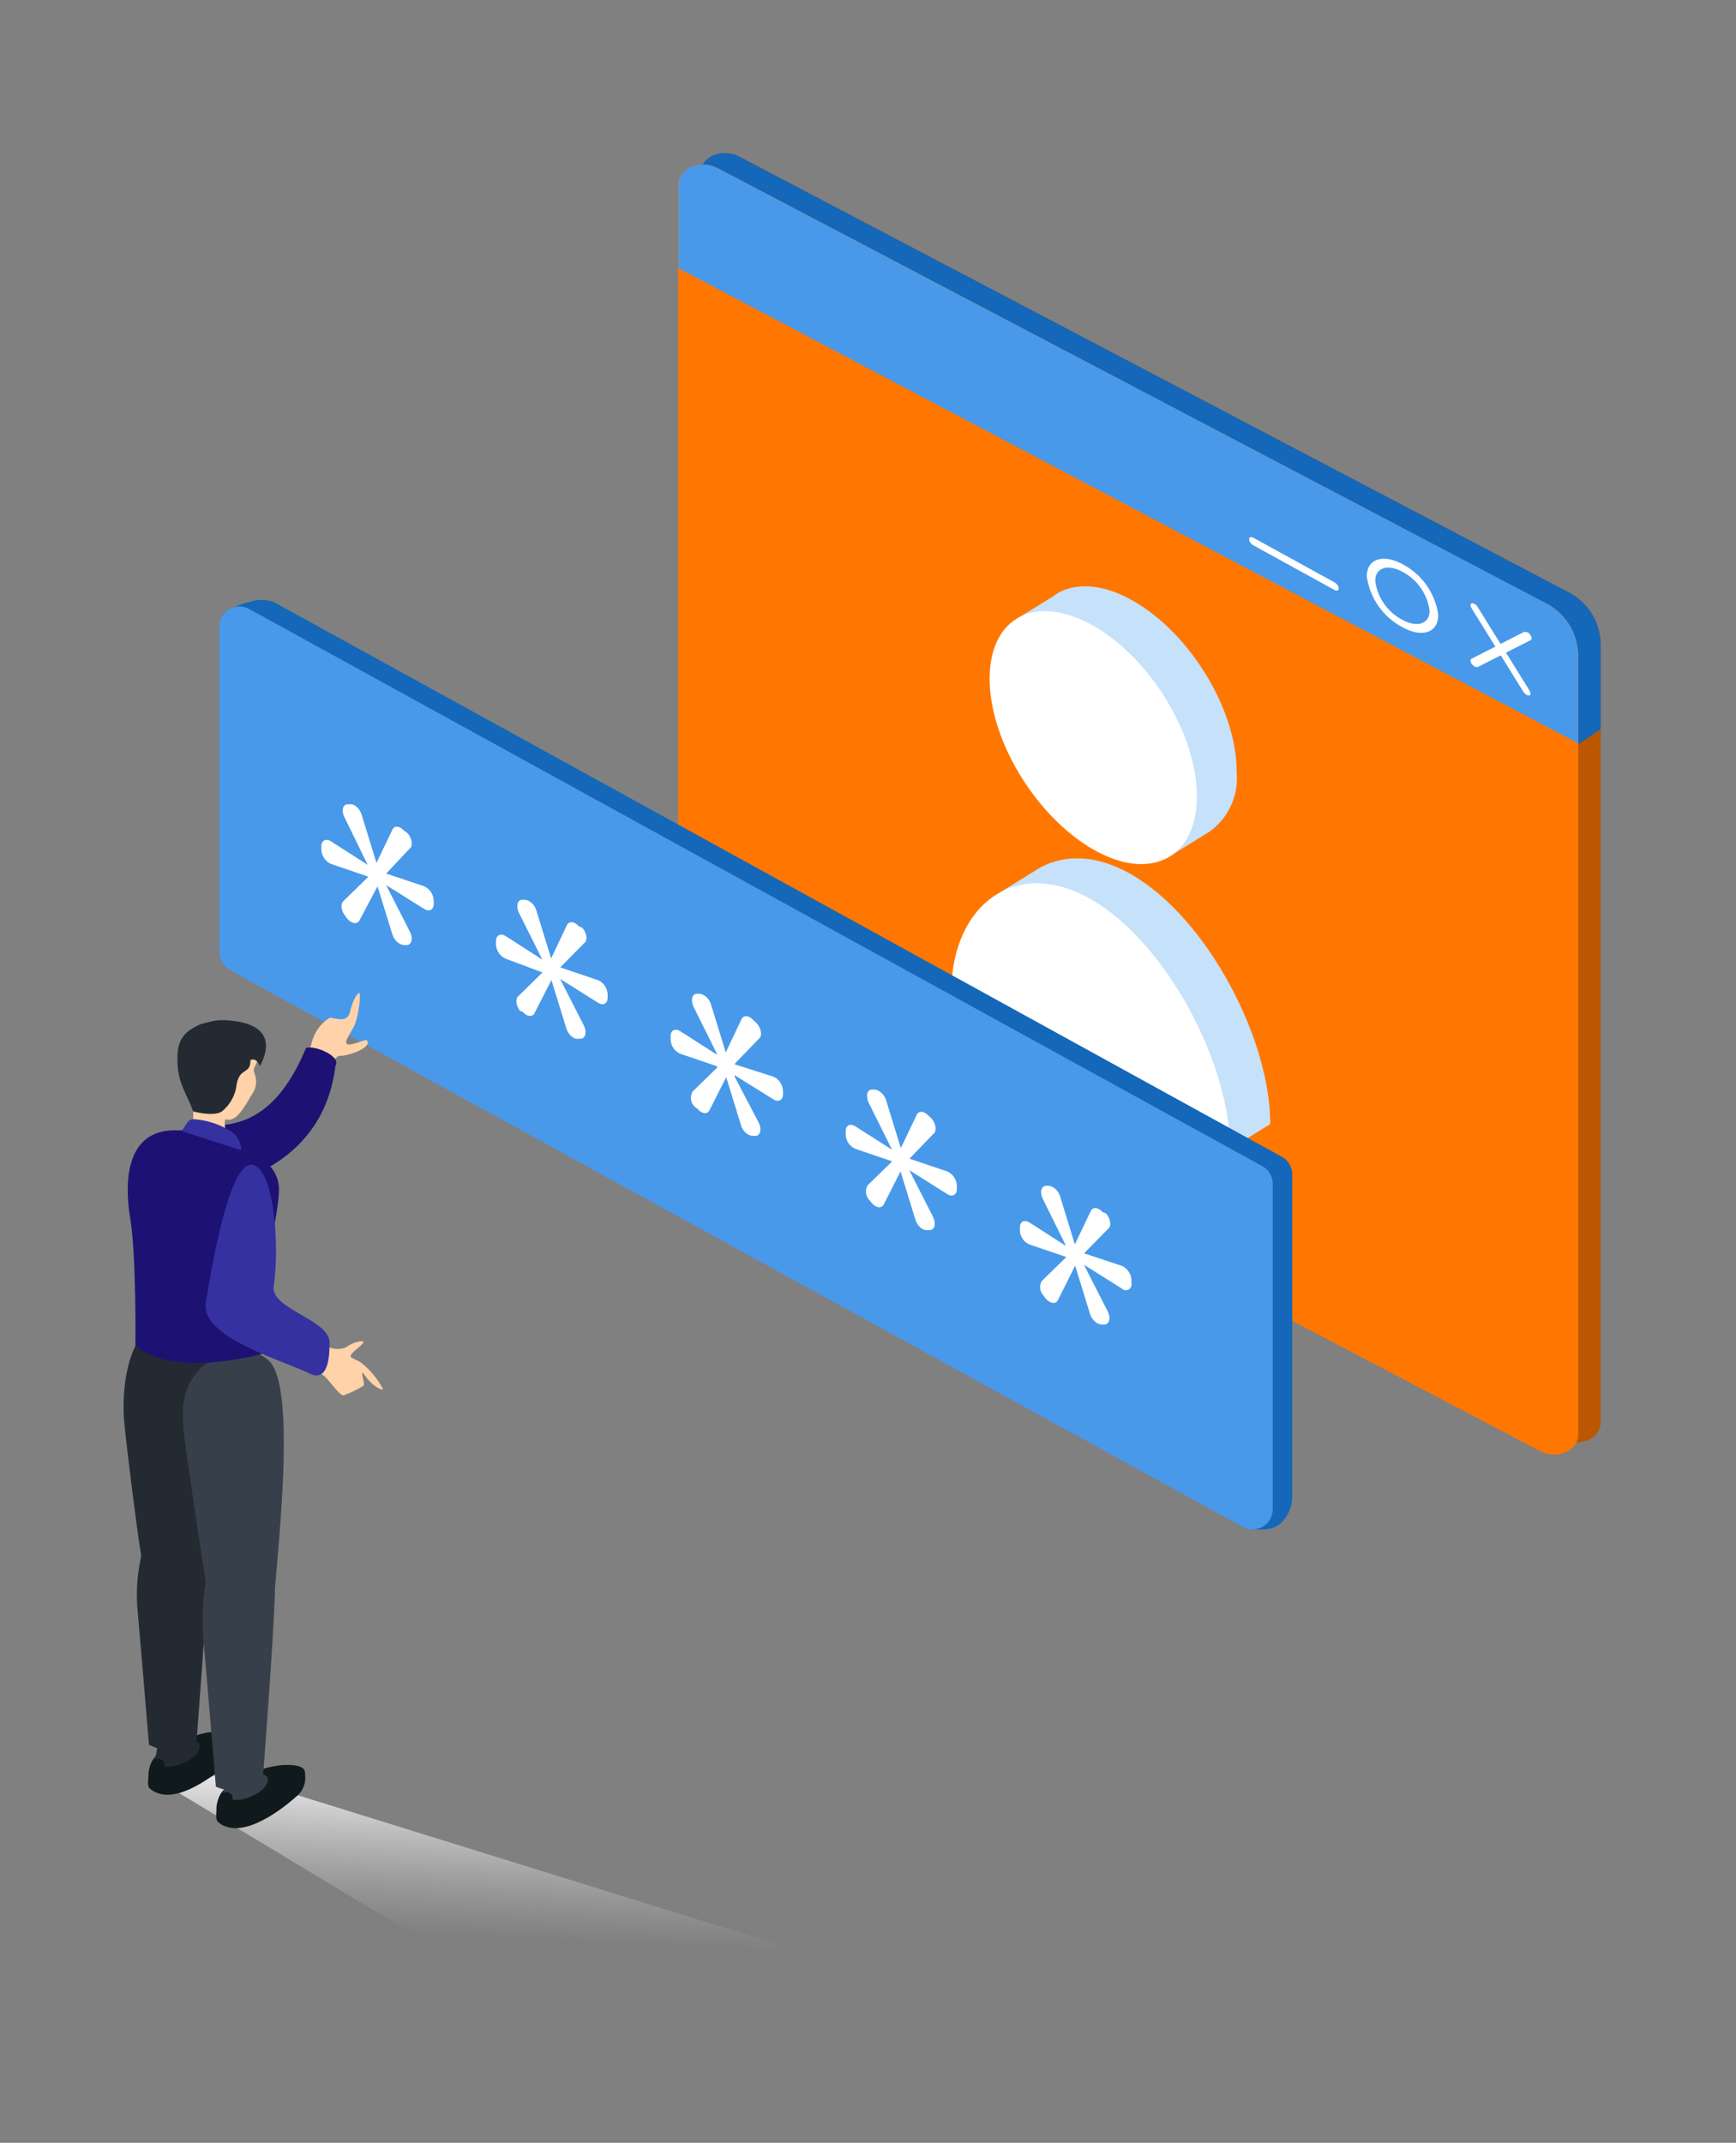 <svg width="295" height="364" fill="none" xmlns="http://www.w3.org/2000/svg"><rect width="100%" height="100%" fill="#808080" stroke="none"/><path d="M37.857 300.999L157.006 337.999H85.886L30.006 304.332L37.857 300.999Z" fill="url(#paint0_linear_1022_82)"/><path d="M272.005 109.084V241.595C272.005 244.404 268.41 245.973 265.473 244.404L254.054 238.406L124.923 170.632C123.249 169.855 121.82 168.636 120.789 167.106C119.758 165.576 119.165 163.794 119.074 161.952V29.441C119.074 26.632 122.695 25.063 125.657 26.607L266.156 100.404C267.83 101.181 269.259 102.4 270.29 103.93C271.321 105.46 271.914 107.242 272.005 109.084Z" fill="#BA5700"/><path d="M272.005 109.084V123.864L268.258 126.395L123.86 42.424L119.049 38.653V29.441C119.049 26.632 122.67 25.063 125.632 26.607L266.156 100.404C267.83 101.181 269.259 102.4 270.29 103.93C271.321 105.46 271.914 107.242 272.005 109.084Z" fill="#1467B9"/><path d="M268.183 111.084V243.645C268.183 246.455 264.588 248.024 261.625 246.455L250.231 240.457L121.101 172.683C120.311 172.283 119.571 171.79 118.898 171.215C117.794 170.357 116.894 169.266 116.264 168.018C115.633 166.771 115.288 165.399 115.252 164.002V31.416C115.328 28.53 118.923 27.063 121.886 28.53L262.41 102.328C264.081 103.121 265.502 104.357 266.519 105.9C267.537 107.444 268.112 109.237 268.183 111.084Z" fill="#FF7700"/><path d="M268.181 111.084V126.269L115.301 45.562V31.416C115.326 28.53 118.922 27.063 121.859 28.53L262.408 102.328C264.079 103.121 265.5 104.357 266.518 105.9C267.535 107.444 268.111 109.237 268.181 111.084Z" fill="#4899E9"/><path d="M205.567 141.25L199.186 145.198L197.085 141.984C195.46 141.51 193.897 140.847 192.426 140.01C182.678 134.392 174.854 121.383 174.93 110.931C174.943 110.084 175.011 109.239 175.133 108.401L172.93 105.009L178.829 101.39C179.326 101.009 179.861 100.678 180.424 100.403C183.615 98.961 188.02 99.416 192.654 102.124C202.402 107.743 210.226 120.751 210.15 131.203C210.323 133.131 209.992 135.071 209.188 136.833C208.385 138.594 207.137 140.116 205.567 141.25Z" fill="#C6E1FA"/><path d="M168.524 163.774C168.509 160.361 169.262 156.988 170.726 153.904L169.916 151.601L176.145 147.754L176.904 147.299C181.057 145.097 186.425 145.173 192.299 148.564C205.389 156.156 215.947 176.909 215.846 190.954L209.01 195.181L193.818 181.059L196.831 179.996L168.524 163.774Z" fill="#C6E1FA"/><path d="M185.892 106.351C195.615 111.944 203.464 124.978 203.388 135.43C203.312 145.882 195.337 149.855 185.664 144.237C175.992 138.618 168.093 125.636 168.169 115.158C168.244 104.681 176.144 100.783 185.892 106.351Z" fill="white"/><path d="M185.463 152.79C198.528 160.383 209.111 181.16 209.01 195.181L161.688 168.025C161.839 154.005 172.398 145.299 185.463 152.79Z" fill="white"/><path d="M226.784 100.226L212.984 92.634C212.788 92.532 212.619 92.384 212.492 92.204C212.364 92.023 212.281 91.815 212.25 91.597C212.25 91.242 212.579 91.141 212.984 91.343L226.784 98.936C226.979 99.036 227.146 99.183 227.27 99.365C227.394 99.546 227.47 99.755 227.492 99.973C227.492 100.328 227.189 100.429 226.784 100.226Z" fill="white"/><path d="M259.42 118.043C259.199 117.907 259.009 117.726 258.863 117.512L250.077 103.339C249.799 102.935 249.849 102.555 250.077 102.479C250.294 102.484 250.505 102.548 250.688 102.664C250.871 102.78 251.018 102.943 251.115 103.137L259.901 117.284C260.154 117.714 260.129 118.094 259.901 118.144C259.734 118.16 259.567 118.124 259.42 118.043Z" fill="white"/><path d="M250.584 113.209C250.41 113.112 250.255 112.984 250.128 112.83C249.824 112.425 249.774 111.995 250.128 111.868L258.99 107.338C259.268 107.338 259.724 107.338 260.028 107.819C260.332 108.3 260.383 108.629 260.028 108.78L251.166 113.285C251.071 113.325 250.967 113.339 250.865 113.326C250.762 113.313 250.665 113.272 250.584 113.209Z" fill="white"/><path d="M238.329 106.553C236.7 105.697 235.3 104.466 234.243 102.961C233.186 101.455 232.503 99.72 232.252 97.898C232.252 94.937 235.012 94.026 238.354 95.848C239.974 96.699 241.368 97.923 242.42 99.42C243.472 100.916 244.153 102.641 244.405 104.453C244.405 107.49 241.671 108.401 238.329 106.553ZM238.329 97.139C235.797 95.747 233.695 96.43 233.695 98.683C233.876 100.073 234.39 101.398 235.192 102.548C235.994 103.698 237.061 104.638 238.303 105.288C240.835 106.68 242.937 105.971 242.937 103.744C242.752 102.359 242.24 101.037 241.443 99.888C240.646 98.74 239.587 97.797 238.354 97.139H238.329Z" fill="white"/><path d="M217.769 196.472L46.583 102.302C45.206 101.772 43.681 101.772 42.303 102.302H42.126C41.077 102.597 40.059 102.995 39.088 103.492L38.379 107.364L41.519 159.776C41.52 160.386 41.685 160.986 41.997 161.511C42.309 162.036 42.755 162.468 43.291 162.762L210.401 258.627L212.756 259.817H214.832C215.934 259.786 216.988 259.354 217.794 258.602C218.391 258.002 218.858 257.285 219.167 256.498C219.477 255.71 219.621 254.867 219.592 254.021V199.433C219.584 198.821 219.41 198.222 219.089 197.701C218.768 197.18 218.312 196.755 217.769 196.472Z" fill="#1467B9"/><path d="M214.504 198.092L42.33 103.441C41.808 103.155 41.22 103.009 40.625 103.02C40.03 103.03 39.448 103.195 38.936 103.499C38.424 103.804 38.001 104.236 37.708 104.754C37.415 105.272 37.263 105.858 37.266 106.453V161.75C37.265 162.364 37.429 162.968 37.741 163.497C38.053 164.027 38.501 164.463 39.038 164.762L211.212 259.387C211.732 259.672 212.317 259.818 212.91 259.809C213.503 259.8 214.084 259.636 214.595 259.335C215.106 259.034 215.529 258.605 215.824 258.09C216.119 257.576 216.275 256.994 216.276 256.401V201.129C216.284 200.509 216.123 199.9 215.811 199.365C215.499 198.83 215.047 198.39 214.504 198.092Z" fill="#4899E9"/><path d="M69.269 141.554C70.029 142.414 70.206 143.655 69.675 144.085L65.624 148.387L72.105 150.564C72.585 150.79 72.989 151.148 73.272 151.597C73.554 152.045 73.703 152.564 73.701 153.094V153.55C73.701 154.537 72.941 154.942 72.105 154.41L65.624 150.361L69.649 158.257C70.206 159.32 70.004 160.408 69.219 160.535H68.687C67.953 160.535 67.016 159.826 66.687 158.763L64.155 150.564L61.091 156.334C60.712 157.068 59.749 156.941 59.015 156.055L58.686 155.625C57.977 154.765 57.825 153.55 58.331 153.094L62.509 149.02V148.893L56.205 146.742C55.725 146.516 55.321 146.157 55.038 145.709C54.755 145.261 54.607 144.741 54.609 144.211V143.756C54.609 142.769 55.394 142.364 56.255 142.921L62.484 146.919L58.534 138.821C58.002 137.783 58.205 136.746 58.964 136.619H59.446C60.18 136.492 61.117 137.302 61.446 138.365L63.978 146.59L66.687 140.921C67.016 140.187 67.953 140.289 68.687 141.124L69.269 141.554Z" fill="white"/><path d="M98.946 157.599C99.705 158.459 99.882 159.699 99.351 160.129L95.198 164.331L101.655 166.507C102.138 166.728 102.546 167.085 102.83 167.535C103.113 167.984 103.259 168.507 103.25 169.038V169.493C103.25 170.48 102.49 170.885 101.655 170.354L95.173 166.279L99.199 174.175C99.731 175.238 99.528 176.326 98.768 176.453H98.237C97.502 176.579 96.566 175.77 96.237 174.681L93.704 166.482L90.818 172.125C90.464 172.834 89.476 172.707 88.767 171.822L88.413 171.771C87.704 170.91 87.526 169.696 88.058 169.24L92.185 165.191L85.881 162.837C85.397 162.616 84.989 162.259 84.706 161.809C84.423 161.36 84.277 160.838 84.285 160.307V159.851C84.285 158.864 85.07 158.459 85.931 159.016L92.16 163.015L88.185 155.068C87.678 154.005 87.881 152.967 88.641 152.841H89.122C89.856 152.841 90.793 153.524 91.122 154.587L93.654 162.812L96.338 157.143C96.692 156.409 97.629 156.51 98.363 157.346L98.946 157.599Z" fill="white"/><path d="M128.621 173.846C129.356 174.707 129.558 175.947 129.027 176.377L124.874 180.679V180.806L131.457 182.906C131.94 183.128 132.349 183.485 132.632 183.934C132.915 184.384 133.061 184.906 133.052 185.437V185.893C133.052 186.88 132.293 187.285 131.432 186.753L124.849 182.653V182.906L128.925 190.701C129.457 191.739 129.254 192.827 128.495 192.954H127.963C127.204 192.954 126.267 192.27 125.938 191.207L123.406 182.982L120.544 188.626C120.19 189.335 119.203 189.208 118.494 188.322L118.012 187.968C117.687 187.641 117.479 187.216 117.419 186.758C117.36 186.301 117.453 185.837 117.683 185.437L121.861 181.363V181.135L115.556 178.984C115.073 178.762 114.665 178.405 114.382 177.956C114.099 177.506 113.952 176.984 113.961 176.453V175.997C113.961 175.01 114.746 174.631 115.582 175.162L121.836 179.161V179.034L117.861 171.037C117.354 169.974 117.557 168.937 118.316 168.81H118.797C119.532 168.81 120.468 169.493 120.798 170.556L123.33 178.781L126.013 173.112C126.368 172.378 127.305 172.48 128.039 173.315L128.621 173.846Z" fill="white"/><path d="M158.294 189.993C159.028 190.854 159.231 192.094 158.699 192.524L154.547 196.826L161.003 199.003C161.482 199.229 161.887 199.587 162.17 200.036C162.452 200.484 162.601 201.004 162.598 201.533V201.989C162.598 202.976 161.839 203.381 160.978 202.849L154.521 198.775L158.547 206.696C159.079 207.734 158.876 208.822 158.117 208.949H157.585C156.825 209.075 155.888 208.265 155.559 207.202L153.027 198.977L150.166 204.621C149.786 205.33 148.824 205.203 148.115 204.317L147.761 203.887C147.436 203.56 147.227 203.135 147.168 202.677C147.108 202.22 147.201 201.756 147.432 201.356L151.609 197.282L145.305 195.131C144.82 194.912 144.41 194.555 144.126 194.105C143.842 193.655 143.697 193.132 143.71 192.6V192.144C143.71 191.157 144.469 190.778 145.33 191.309L151.584 195.308L147.609 187.311C147.103 186.248 147.305 185.21 148.065 185.083H148.546C149.28 185.083 150.192 185.767 150.546 186.804L153.078 195.029L155.787 189.36C156.142 188.627 157.079 188.728 157.813 189.563L158.294 189.993Z" fill="white"/><path d="M187.969 206.139C188.703 207 188.906 208.24 188.374 208.67L184.221 212.896L190.678 215.048C191.157 215.274 191.562 215.632 191.844 216.081C192.127 216.529 192.276 217.049 192.273 217.578V218.034C192.31 218.235 192.282 218.443 192.193 218.627C192.104 218.811 191.959 218.962 191.778 219.058C191.598 219.154 191.391 219.189 191.189 219.16C190.986 219.131 190.799 219.038 190.653 218.894L184.196 214.845L188.222 222.741C188.754 223.779 188.551 224.867 187.791 224.994H187.234C186.5 224.994 185.563 224.285 185.234 223.222L182.702 214.997L179.765 220.868C179.385 221.602 178.423 221.45 177.689 220.565L177.36 220.134C177.035 219.807 176.826 219.382 176.767 218.925C176.707 218.467 176.8 218.003 177.031 217.604L181.208 213.529L174.878 211.378C174.416 211.167 174.023 210.829 173.745 210.403C173.467 209.978 173.316 209.482 173.309 208.974V208.518C173.309 207.506 174.068 207.126 174.929 207.658L181.158 211.656L177.208 203.659C176.676 202.596 176.904 201.559 177.664 201.432H178.119C178.854 201.432 179.79 202.115 180.12 203.153L182.652 211.378L185.361 205.709C185.715 204.975 186.652 205.076 187.386 205.912L187.969 206.139Z" fill="white"/><path d="M60.156 174.353C59.371 175.871 58.333 177.111 59.067 177.389C59.801 177.668 62.08 176.478 62.308 176.706C63.422 177.82 59.447 179.363 57.751 179.363C55.548 179.363 50.737 193.46 50.737 193.46L45.369 191.258C45.369 191.258 52.281 180.199 52.965 177.136C53.377 175.401 54.448 173.894 55.953 172.935C56.434 172.606 58.941 174.125 59.472 171.898C60.004 169.671 60.764 168.633 61.067 168.709C61.371 168.785 60.941 172.783 60.156 174.353Z" fill="#FFD2A9"/><path d="M23.669 197.863C23.821 202.013 27.999 202.469 33.797 201.836C40.1 201.46 55.008 197.499 57.008 180.999C58.008 179.499 53.679 177.543 52.008 177.999C46.008 192.499 37.968 190.917 34.101 191.409C27.189 192.396 23.543 194.193 23.669 197.863Z" fill="#1D1273"/><path d="M26.355 298.436C25.646 299.145 24.734 303.017 25.367 303.725C25.769 304.116 26.253 304.41 26.785 304.586C31.064 306.206 37.647 300.511 38.761 299.524C39.876 298.537 40.762 296.741 40.205 295.551C39.648 294.362 27.292 297.525 26.355 298.436Z" fill="#10191B"/><path d="M32.708 295.019C30.425 296.018 28.245 297.238 26.201 298.664C25.442 299.398 24.859 301.878 25.492 302.586C26.049 303.025 26.685 303.351 27.366 303.548C29.442 304.257 35.19 301.574 38.051 299.069C39.038 298.208 40.709 296.158 40.178 294.969C39.646 293.779 35.595 293.855 32.708 295.019Z" fill="#10191B"/><path d="M26.733 296.791C26.631 297.516 26.488 298.234 26.303 298.942C26.484 298.838 26.689 298.783 26.898 298.783C27.107 298.783 27.312 298.838 27.493 298.942C27.669 299.062 27.803 299.234 27.875 299.433C27.948 299.633 27.956 299.851 27.898 300.056C28.963 300.179 30.041 300.004 31.012 299.549C33.671 298.411 34.127 297.019 33.873 296.335C33.088 294.564 27.493 296.917 26.733 296.791Z" fill="#242A31"/><path d="M24.252 263.334C23.324 266.814 23.041 270.433 23.417 274.014C23.898 279.278 25.316 296.386 25.316 296.386C26.58 297.05 28.004 297.352 29.429 297.259C30.855 297.165 32.226 296.679 33.393 295.855C33.393 295.855 35.267 271.787 35.444 264.347C35.621 256.906 25.442 260.652 24.252 263.334Z" fill="#242A31"/><path d="M35.089 226.714C31.19 223.298 27.291 223.854 26.025 224.816C20.784 228.764 20.834 238.229 21.087 241.317C21.341 244.404 23.24 259.893 24.025 264.423C25.215 271.18 35.368 271.661 35.368 266.624C35.368 261.588 42.154 232.839 35.089 226.714Z" fill="#242A31"/><path d="M37.926 304.131C37.217 304.814 36.305 308.686 36.964 309.395C37.344 309.799 37.825 310.095 38.356 310.255C42.635 311.9 49.244 306.181 50.332 305.194C50.922 304.727 51.372 304.107 51.631 303.401C51.89 302.696 51.949 301.932 51.801 301.195C51.345 300.259 38.863 303.22 37.926 304.131Z" fill="#10191B"/><path d="M44.152 300.688C41.907 301.703 39.769 302.941 37.772 304.383C36.987 305.117 36.405 307.597 37.063 308.306C37.606 308.751 38.235 309.079 38.911 309.268C41.013 309.976 46.76 307.294 49.596 304.788C50.609 303.928 52.28 301.878 51.723 300.688C51.166 299.499 47.191 299.524 44.152 300.688Z" fill="#10191B"/><path d="M38.329 302.46C38.216 303.177 38.064 303.886 37.873 304.586C38.054 304.482 38.259 304.427 38.468 304.427C38.677 304.427 38.882 304.482 39.063 304.586C39.246 304.706 39.386 304.881 39.463 305.086C39.54 305.29 39.551 305.514 39.493 305.725C40.552 305.826 41.618 305.642 42.583 305.194C45.241 304.08 45.697 302.663 45.469 302.005C44.684 300.233 39.063 302.587 38.329 302.46Z" fill="#37404A"/><path d="M34.987 268.624C34.334 272.454 34.24 276.358 34.709 280.215C35.19 285.479 36.684 303.498 36.684 303.498C38.043 304.126 39.575 304.278 41.031 303.929C42.488 303.58 43.784 302.75 44.71 301.574C44.71 301.574 46.533 277.962 46.711 270.547C46.888 263.132 36.152 265.967 34.987 268.624Z" fill="#37404A"/><path d="M45.521 230.991C41.52 227.676 36.71 230.434 35.393 231.371C30.177 235.217 31.013 240.456 31.291 243.645C31.57 246.834 34.532 266.017 35.241 270.547C36.406 277.304 46.559 277.785 46.559 272.749C46.559 267.712 50.939 235.293 45.521 230.991Z" fill="#37404A"/><path d="M47.401 201.951C47.401 194.768 33.831 191.999 29.712 191.999C21.423 191.999 21.069 200.681 22.131 207.011C23.192 213.34 23.006 228.499 23.006 228.499C29.071 234.287 44.506 229.999 44.506 229.999C42.484 222.524 47.401 208.239 47.401 201.951Z" fill="#1D1273"/><path d="M43.697 179.845C43.697 178.833 42.431 179.566 41.672 178.883C40.812 178.227 39.765 177.864 38.684 177.846C37.734 177.691 36.759 177.842 35.899 178.276C35.329 178.695 34.876 179.252 34.582 179.895C32.05 184.198 33.291 187.64 32.607 192.17C34.789 193.178 37.072 193.95 39.418 194.473C39.672 194.473 37.773 192.17 38.279 190.145C40.203 190.702 41.444 188.196 43.216 185.21C43.418 184.742 43.522 184.239 43.522 183.73C43.522 183.22 43.418 182.717 43.216 182.249C42.837 181.262 43.799 180.857 43.697 179.845Z" fill="#FFD2A9"/><path d="M40.229 173.499C37.007 172.999 36.006 173.499 34.006 173.999C32.007 174.999 30.006 175.999 30.152 180.047C30.153 183.499 31.418 185.437 32.127 187.057L32.836 188.803C32.836 188.803 36.305 189.74 37.697 188.803C38.413 188.228 39.006 187.515 39.441 186.706C39.876 185.898 40.144 185.01 40.229 184.096C40.837 181.186 42.559 182.628 42.559 180.072C43.648 179.566 44.179 181.11 44.179 181.11C46.711 176.225 44.179 174.112 40.229 173.499Z" fill="#242A31"/><path d="M39.217 192.143C37.34 190.985 35.213 190.291 33.014 190.119C32.776 190.105 32.538 190.154 32.325 190.261C32.112 190.368 31.93 190.528 31.798 190.726L30.861 192.143L40.989 195.383C40.985 194.739 40.821 194.105 40.511 193.54C40.202 192.975 39.757 192.495 39.217 192.143Z" fill="#3531A1"/><path d="M61.397 231.497C59.928 230.586 59.245 230.662 59.726 230.029C60.207 229.396 61.802 228.283 61.777 227.954C61.751 227.625 59.954 227.954 58.713 228.915C57.853 229.218 56.915 229.218 56.054 228.915C52.586 227.625 43.395 220.083 43.395 220.083L39.951 224.816C39.951 224.816 53.168 231.8 55.396 234.028C56.232 234.888 57.928 237.292 58.435 237.014C59.602 236.592 60.722 236.05 61.777 235.394C62.157 234.913 60.739 231.902 62.157 233.85C63.575 235.799 65.347 236.381 65.018 235.824C64.107 234.158 62.877 232.688 61.397 231.497Z" fill="#FFD2A9"/><path d="M43.014 197.888C38.988 196.901 35.995 215.229 35.008 220.999C33.652 227.156 48.008 230.999 53.008 233.499C56.008 234.499 55.983 229.745 56.008 227.999C55.864 224.1 45.959 222.362 46.508 218.499C47.546 211.565 46.584 198.749 43.014 197.888Z" fill="#3531A1"/><defs><linearGradient id="paint0_linear_1022_82" x1="40.166" y1="300.999" x2="38.961" y2="327.05" gradientUnits="userSpaceOnUse"><stop stop-color="#EBEBEB"/><stop offset="1" stop-color="#C4C4C4" stop-opacity="0"/></linearGradient></defs></svg>